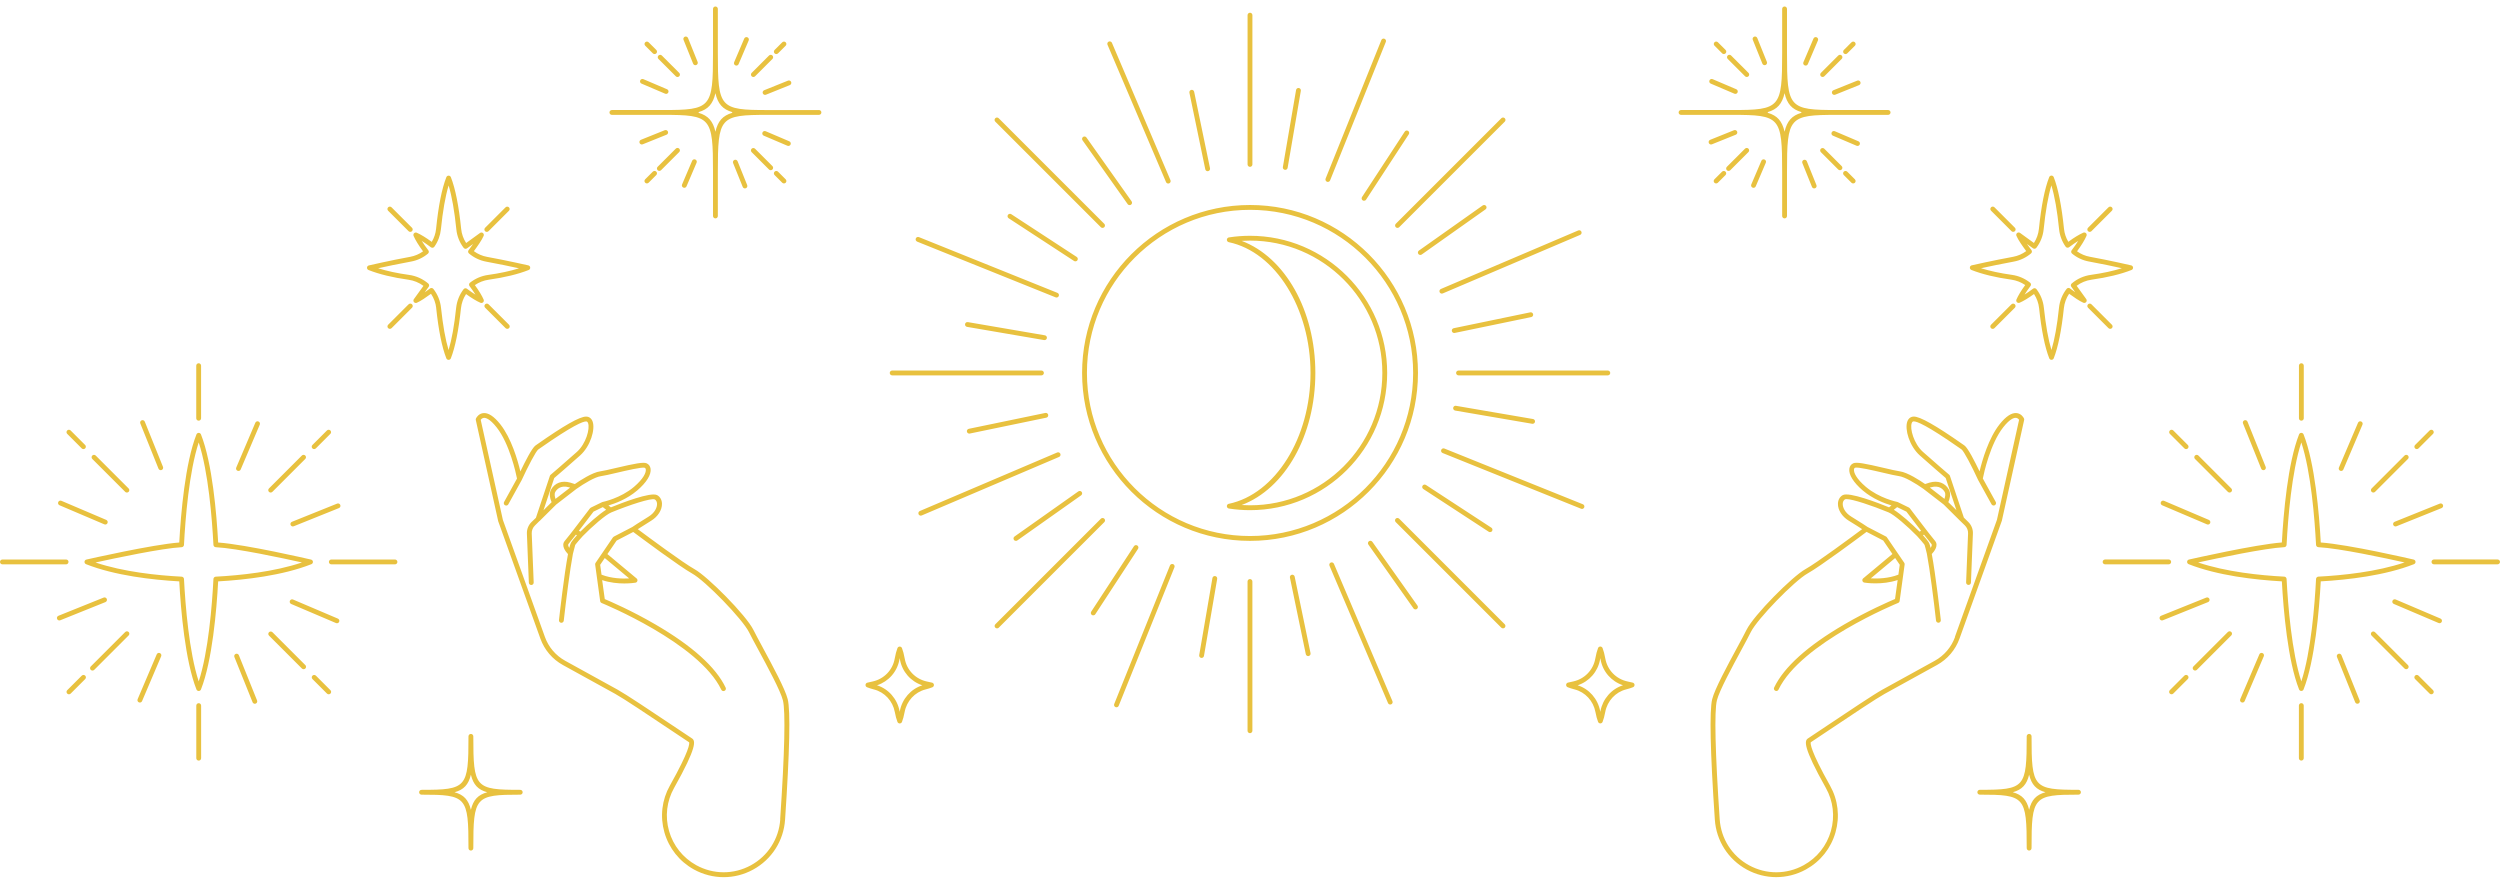 <svg width="348" height="123" viewBox="0 0 348 123" fill="none" xmlns="http://www.w3.org/2000/svg">
<g clip-path="url(#clip0_278_1258)">
<path d="M178.851 23.64C178.871 23.64 178.888 23.643 178.908 23.643C179.07 23.643 179.211 23.529 179.238 23.363L181.077 12.639C181.107 12.457 180.986 12.282 180.801 12.251C180.619 12.221 180.444 12.342 180.413 12.527L178.575 23.252C178.544 23.434 178.666 23.609 178.851 23.64ZM184.71 25.3C184.751 25.317 184.794 25.323 184.835 25.323C184.97 25.323 185.094 25.242 185.148 25.111L192.907 5.833C192.977 5.661 192.893 5.466 192.722 5.395C192.546 5.325 192.351 5.409 192.284 5.581L184.525 24.859C184.454 25.03 184.539 25.226 184.71 25.296V25.3ZM106.184 12.995C106.238 13.127 106.362 13.208 106.497 13.208C106.537 13.208 106.581 13.201 106.622 13.184L109.942 11.847C110.114 11.777 110.198 11.581 110.127 11.409C110.056 11.238 109.861 11.153 109.689 11.224L106.369 12.561C106.197 12.632 106.113 12.827 106.184 12.999V12.995ZM167.775 23.562C167.809 23.72 167.947 23.832 168.105 23.832C168.129 23.832 168.152 23.832 168.173 23.825C168.354 23.788 168.472 23.609 168.435 23.427L166.226 12.773C166.189 12.591 166.011 12.473 165.829 12.511C165.647 12.548 165.529 12.726 165.566 12.908L167.775 23.562ZM127.665 33.634L146.944 41.392C146.984 41.409 147.028 41.416 147.068 41.416C147.203 41.416 147.328 41.335 147.382 41.204C147.452 41.032 147.368 40.837 147.196 40.766L127.918 33.008C127.746 32.937 127.547 33.021 127.48 33.193C127.409 33.364 127.493 33.56 127.665 33.63V33.634ZM153.234 31.627C153.302 31.694 153.386 31.725 153.473 31.725C153.561 31.725 153.645 31.691 153.713 31.627C153.844 31.496 153.844 31.284 153.713 31.152L139.017 16.457C138.885 16.326 138.673 16.326 138.542 16.457C138.411 16.588 138.411 16.8 138.542 16.932L153.238 31.627H153.234ZM162.31 25.343C162.364 25.471 162.488 25.549 162.62 25.549C162.663 25.549 162.707 25.539 162.751 25.522C162.923 25.448 163 25.253 162.929 25.081L154.783 5.964C154.709 5.793 154.514 5.715 154.342 5.786C154.171 5.86 154.093 6.055 154.164 6.227L162.31 25.343ZM173.998 23.225C174.184 23.225 174.335 23.074 174.335 22.889V2.109C174.335 1.924 174.184 1.772 173.998 1.772C173.813 1.772 173.662 1.924 173.662 2.109V22.889C173.662 23.074 173.813 23.225 173.998 23.225ZM124.19 52.252H144.971C145.156 52.252 145.307 52.1 145.307 51.915C145.307 51.73 145.156 51.578 144.971 51.578H124.19C124.005 51.578 123.853 51.73 123.853 51.915C123.853 52.1 124.005 52.252 124.19 52.252ZM156.966 28.411C157.03 28.505 157.134 28.553 157.242 28.553C157.309 28.553 157.376 28.532 157.437 28.492C157.589 28.384 157.626 28.175 157.518 28.024L151.234 19.141C151.126 18.989 150.918 18.952 150.766 19.06C150.614 19.168 150.577 19.377 150.685 19.528L156.969 28.411H156.966ZM33.062 65.529C33.106 65.546 33.15 65.556 33.193 65.556C33.325 65.556 33.449 65.479 33.503 65.351L36.16 59.111C36.234 58.94 36.153 58.744 35.982 58.67C35.81 58.596 35.611 58.677 35.541 58.849L32.884 65.088C32.809 65.26 32.89 65.455 33.062 65.529ZM37.675 68.563C37.763 68.563 37.847 68.53 37.915 68.466L42.494 63.886C42.626 63.755 42.626 63.543 42.494 63.411C42.363 63.28 42.151 63.28 42.02 63.411L37.44 67.991C37.308 68.122 37.308 68.334 37.44 68.466C37.507 68.533 37.591 68.563 37.679 68.563H37.675ZM43.724 62.516C43.811 62.516 43.895 62.482 43.963 62.418L45.986 60.394C46.118 60.263 46.118 60.051 45.986 59.919C45.855 59.788 45.643 59.788 45.512 59.919L43.488 61.943C43.356 62.075 43.356 62.287 43.488 62.418C43.555 62.485 43.639 62.516 43.727 62.516H43.724ZM17.423 68.466C17.491 68.533 17.575 68.563 17.663 68.563C17.75 68.563 17.834 68.53 17.902 68.466C18.033 68.334 18.033 68.122 17.902 67.991L13.322 63.411C13.191 63.28 12.978 63.28 12.847 63.411C12.716 63.543 12.716 63.755 12.847 63.886L17.427 68.466H17.423ZM40.45 73.069C40.504 73.2 40.629 73.281 40.764 73.281C40.804 73.281 40.848 73.274 40.888 73.257L47.182 70.725C47.354 70.654 47.438 70.459 47.367 70.287C47.296 70.116 47.101 70.031 46.929 70.102L40.636 72.635C40.464 72.705 40.38 72.9 40.45 73.072V73.069ZM27.654 58.559C27.839 58.559 27.991 58.407 27.991 58.222V50.902C27.991 50.716 27.839 50.565 27.654 50.565C27.469 50.565 27.317 50.716 27.317 50.902V58.222C27.317 58.407 27.469 58.559 27.654 58.559ZM22.064 65.236C22.118 65.368 22.242 65.448 22.377 65.448C22.417 65.448 22.461 65.442 22.502 65.425C22.673 65.354 22.758 65.159 22.687 64.987L20.154 58.694C20.084 58.522 19.888 58.438 19.717 58.508C19.545 58.579 19.461 58.775 19.532 58.946L22.064 65.24V65.236ZM102.372 9.103C102.416 9.12 102.459 9.13 102.503 9.13C102.634 9.13 102.759 9.052 102.813 8.924L104.217 5.631C104.291 5.459 104.21 5.264 104.039 5.19C103.867 5.116 103.668 5.197 103.598 5.368L102.193 8.662C102.119 8.833 102.2 9.029 102.372 9.103ZM108.059 7.527C108.147 7.527 108.231 7.493 108.299 7.429L109.366 6.362C109.497 6.23 109.497 6.018 109.366 5.887C109.235 5.756 109.023 5.756 108.891 5.887L107.824 6.954C107.692 7.086 107.692 7.298 107.824 7.429C107.891 7.497 107.975 7.527 108.063 7.527H108.059ZM96.485 8.864C96.539 8.995 96.664 9.076 96.799 9.076C96.839 9.076 96.883 9.069 96.923 9.052C97.095 8.982 97.179 8.786 97.108 8.615L95.772 5.294C95.701 5.123 95.505 5.038 95.334 5.109C95.162 5.18 95.078 5.375 95.148 5.547L96.485 8.867V8.864ZM104.867 10.719C104.955 10.719 105.039 10.685 105.106 10.621L107.524 8.204C107.655 8.072 107.655 7.86 107.524 7.729C107.393 7.598 107.181 7.598 107.049 7.729L104.631 10.147C104.5 10.278 104.5 10.49 104.631 10.621C104.699 10.689 104.783 10.719 104.87 10.719H104.867ZM56.87 32.179C56.938 32.246 57.022 32.277 57.109 32.277C57.197 32.277 57.281 32.243 57.348 32.179C57.48 32.048 57.48 31.836 57.348 31.704L54.503 28.859C54.371 28.728 54.159 28.728 54.028 28.859C53.897 28.99 53.897 29.203 54.028 29.334L56.874 32.179H56.87ZM89.296 11.638L92.589 13.043C92.633 13.059 92.677 13.069 92.721 13.069C92.852 13.069 92.977 12.992 93.03 12.864C93.104 12.692 93.024 12.497 92.852 12.423L89.558 11.019C89.387 10.945 89.188 11.026 89.117 11.197C89.043 11.369 89.124 11.564 89.296 11.638ZM90.879 7.429C90.946 7.497 91.03 7.527 91.118 7.527C91.205 7.527 91.289 7.493 91.357 7.429C91.488 7.298 91.488 7.086 91.357 6.954L90.289 5.887C90.158 5.756 89.946 5.756 89.814 5.887C89.683 6.018 89.683 6.23 89.814 6.362L90.882 7.429H90.879ZM94.071 10.621C94.138 10.689 94.222 10.719 94.31 10.719C94.397 10.719 94.482 10.685 94.549 10.621C94.68 10.49 94.68 10.278 94.549 10.147L92.131 7.729C92 7.598 91.788 7.598 91.656 7.729C91.525 7.86 91.525 8.072 91.656 8.204L94.074 10.621H94.071ZM198.12 68.068L207.229 74.018C207.286 74.055 207.35 74.072 207.414 74.072C207.525 74.072 207.633 74.018 207.697 73.921C207.798 73.766 207.754 73.557 207.599 73.456L198.49 67.506C198.335 67.405 198.126 67.449 198.025 67.604C197.924 67.758 197.968 67.967 198.123 68.068H198.12ZM256.899 7.527C256.987 7.527 257.071 7.493 257.138 7.429L258.206 6.362C258.337 6.23 258.337 6.018 258.206 5.887C258.074 5.756 257.862 5.756 257.731 5.887L256.664 6.954C256.532 7.086 256.532 7.298 256.664 7.429C256.731 7.497 256.815 7.527 256.903 7.527H256.899ZM300.973 70.335L307.213 72.991C307.257 73.008 307.3 73.018 307.344 73.018C307.476 73.018 307.6 72.941 307.654 72.813C307.728 72.641 307.647 72.446 307.476 72.372L301.236 69.715C301.064 69.641 300.865 69.722 300.794 69.893C300.72 70.065 300.801 70.26 300.973 70.335ZM255.024 12.995C255.077 13.127 255.202 13.208 255.337 13.208C255.377 13.208 255.421 13.201 255.461 13.184L258.782 11.847C258.953 11.777 259.038 11.581 258.967 11.409C258.896 11.238 258.701 11.153 258.529 11.224L255.209 12.561C255.037 12.632 254.953 12.827 255.024 12.999V12.995ZM290.891 32.277C290.978 32.277 291.062 32.243 291.13 32.179L293.975 29.334C294.107 29.203 294.107 28.99 293.975 28.859C293.844 28.728 293.632 28.728 293.501 28.859L290.655 31.704C290.524 31.836 290.524 32.048 290.655 32.179C290.722 32.246 290.807 32.277 290.894 32.277H290.891ZM279.997 32.176C280.064 32.243 280.148 32.273 280.236 32.273C280.324 32.273 280.408 32.24 280.475 32.176C280.606 32.044 280.606 31.832 280.475 31.701L277.63 28.856C277.498 28.724 277.286 28.724 277.155 28.856C277.023 28.987 277.023 29.199 277.155 29.33L280 32.176H279.997ZM245.325 8.86C245.379 8.992 245.504 9.072 245.638 9.072C245.679 9.072 245.723 9.066 245.763 9.049C245.935 8.978 246.019 8.783 245.948 8.611L244.611 5.291C244.541 5.119 244.345 5.035 244.173 5.106C244.002 5.176 243.918 5.372 243.988 5.544L245.325 8.864V8.86ZM253.707 10.716C253.794 10.716 253.879 10.682 253.946 10.618L256.364 8.2C256.495 8.069 256.495 7.857 256.364 7.726C256.232 7.594 256.02 7.594 255.889 7.726L253.471 10.143C253.34 10.275 253.34 10.487 253.471 10.618C253.538 10.685 253.623 10.716 253.71 10.716H253.707ZM251.212 9.103C251.255 9.12 251.299 9.13 251.343 9.13C251.474 9.13 251.599 9.052 251.653 8.924L253.057 5.631C253.131 5.459 253.05 5.264 252.878 5.19C252.707 5.116 252.508 5.197 252.437 5.368L251.033 8.662C250.959 8.833 251.04 9.029 251.212 9.103ZM336.416 62.516C336.503 62.516 336.588 62.482 336.655 62.418L338.679 60.394C338.81 60.263 338.81 60.051 338.679 59.919C338.547 59.788 338.335 59.788 338.204 59.919L336.18 61.943C336.049 62.075 336.049 62.287 336.18 62.418C336.247 62.485 336.332 62.516 336.419 62.516H336.416ZM189.687 27.893C189.745 27.93 189.809 27.946 189.873 27.946C189.984 27.946 190.092 27.893 190.156 27.795L196.106 18.686C196.207 18.531 196.163 18.323 196.008 18.222C195.853 18.12 195.645 18.164 195.544 18.319L189.593 27.428C189.492 27.583 189.536 27.792 189.691 27.893H189.687ZM242.911 10.618C242.978 10.685 243.062 10.716 243.15 10.716C243.237 10.716 243.322 10.682 243.389 10.618C243.52 10.487 243.52 10.275 243.389 10.143L240.971 7.726C240.84 7.594 240.628 7.594 240.496 7.726C240.365 7.857 240.365 8.069 240.496 8.2L242.914 10.618H242.911ZM333.143 73.069C333.197 73.2 333.321 73.281 333.456 73.281C333.496 73.281 333.54 73.274 333.58 73.257L339.874 70.725C340.046 70.654 340.13 70.459 340.059 70.287C339.989 70.116 339.793 70.031 339.622 70.102L333.328 72.635C333.156 72.705 333.072 72.9 333.143 73.072V73.069ZM304.068 62.418C304.135 62.485 304.219 62.516 304.307 62.516C304.394 62.516 304.479 62.482 304.546 62.418C304.677 62.287 304.677 62.075 304.546 61.943L302.522 59.919C302.391 59.788 302.179 59.788 302.047 59.919C301.916 60.051 301.916 60.263 302.047 60.394L304.071 62.418H304.068ZM325.754 65.529C325.798 65.546 325.842 65.556 325.886 65.556C326.017 65.556 326.142 65.479 326.195 65.351L328.856 59.111C328.93 58.94 328.849 58.744 328.677 58.67C328.506 58.596 328.307 58.677 328.236 58.849L325.576 65.088C325.502 65.26 325.583 65.455 325.754 65.529ZM310.119 68.466C310.186 68.533 310.271 68.563 310.358 68.563C310.446 68.563 310.53 68.53 310.597 68.466C310.729 68.334 310.729 68.122 310.597 67.991L306.017 63.411C305.886 63.28 305.674 63.28 305.543 63.411C305.411 63.543 305.411 63.755 305.543 63.886L310.122 68.466H310.119ZM320.35 58.559C320.535 58.559 320.686 58.407 320.686 58.222V50.902C320.686 50.716 320.535 50.565 320.35 50.565C320.164 50.565 320.013 50.716 320.013 50.902V58.222C320.013 58.407 320.164 58.559 320.35 58.559ZM314.759 65.236C314.813 65.368 314.938 65.448 315.073 65.448C315.113 65.448 315.157 65.442 315.197 65.425C315.369 65.354 315.453 65.159 315.382 64.987L312.85 58.694C312.779 58.522 312.584 58.438 312.412 58.508C312.241 58.579 312.156 58.775 312.227 58.946L314.759 65.24V65.236ZM330.368 68.563C330.455 68.563 330.54 68.53 330.607 68.466L335.187 63.886C335.318 63.755 335.318 63.543 335.187 63.411C335.055 63.28 334.843 63.28 334.712 63.411L330.132 67.991C330.001 68.122 330.001 68.334 330.132 68.466C330.199 68.533 330.284 68.563 330.371 68.563H330.368ZM220.21 70.843C220.345 70.843 220.47 70.762 220.524 70.631C220.594 70.459 220.51 70.264 220.338 70.193L201.059 62.435C200.884 62.364 200.689 62.448 200.622 62.62C200.551 62.792 200.635 62.987 200.807 63.058L220.086 70.816C220.126 70.833 220.17 70.84 220.21 70.84V70.843ZM239.722 7.426C239.789 7.493 239.873 7.524 239.961 7.524C240.048 7.524 240.132 7.49 240.2 7.426C240.331 7.295 240.331 7.082 240.2 6.951L239.132 5.884C239.001 5.752 238.789 5.752 238.658 5.884C238.526 6.015 238.526 6.227 238.658 6.358L239.725 7.426H239.722ZM197.705 35.489C197.773 35.489 197.84 35.469 197.901 35.429L206.784 29.145C206.936 29.038 206.973 28.829 206.865 28.677C206.757 28.526 206.548 28.489 206.397 28.596L197.514 34.88C197.362 34.988 197.325 35.196 197.433 35.348C197.497 35.442 197.601 35.489 197.709 35.489H197.705ZM174.005 75.288C186.896 75.288 197.382 64.802 197.382 51.912C197.382 39.022 186.896 28.536 174.005 28.536C161.114 28.536 150.628 39.022 150.628 51.912C150.628 64.802 161.114 75.288 174.005 75.288ZM174.005 29.209C186.525 29.209 196.709 39.395 196.709 51.912C196.709 64.428 186.525 74.615 174.005 74.615C161.485 74.615 151.301 64.432 151.301 51.912C151.301 39.392 161.488 29.209 174.005 29.209ZM213.411 43.739C213.374 43.557 213.196 43.443 213.014 43.477L202.359 45.686C202.177 45.723 202.06 45.901 202.097 46.083C202.13 46.241 202.268 46.352 202.427 46.352C202.45 46.352 202.474 46.352 202.494 46.346L213.149 44.137C213.331 44.1 213.448 43.921 213.411 43.739ZM202.282 56.764C202.252 56.946 202.373 57.121 202.558 57.151L213.283 58.99C213.304 58.99 213.321 58.993 213.341 58.993C213.502 58.993 213.644 58.879 213.671 58.714C213.701 58.532 213.58 58.357 213.395 58.327L202.669 56.488C202.487 56.458 202.312 56.579 202.282 56.764ZM194.291 31.627C194.358 31.694 194.442 31.725 194.53 31.725C194.617 31.725 194.702 31.691 194.769 31.627L209.465 16.932C209.596 16.8 209.596 16.588 209.465 16.457C209.333 16.326 209.121 16.326 208.99 16.457L194.294 31.152C194.163 31.284 194.163 31.496 194.294 31.627H194.291ZM200.396 40.665C200.45 40.793 200.575 40.87 200.706 40.87C200.75 40.87 200.793 40.86 200.837 40.843L219.954 32.698C220.126 32.624 220.204 32.428 220.133 32.257C220.059 32.085 219.864 32.004 219.692 32.078L200.575 40.224C200.403 40.298 200.325 40.493 200.396 40.665ZM11.375 62.418C11.443 62.485 11.527 62.516 11.614 62.516C11.702 62.516 11.786 62.482 11.854 62.418C11.985 62.287 11.985 62.075 11.854 61.943L9.83 59.919C9.698 59.788 9.486 59.788 9.355 59.919C9.224 60.051 9.224 60.263 9.355 60.394L11.379 62.418H11.375ZM202.689 51.915C202.689 52.1 202.841 52.252 203.026 52.252H223.807C223.992 52.252 224.144 52.1 224.144 51.915C224.144 51.73 223.992 51.578 223.807 51.578H203.026C202.841 51.578 202.689 51.73 202.689 51.915ZM134.595 60.088C134.629 60.246 134.767 60.357 134.925 60.357C134.949 60.357 134.972 60.357 134.993 60.35L145.647 58.141C145.829 58.104 145.947 57.926 145.91 57.744C145.873 57.562 145.695 57.444 145.513 57.481L134.858 59.69C134.676 59.727 134.558 59.906 134.595 60.088ZM145.725 47.063C145.755 46.881 145.634 46.706 145.449 46.676L134.723 44.837C134.541 44.803 134.366 44.928 134.336 45.113C134.306 45.295 134.427 45.47 134.612 45.5L145.338 47.339C145.358 47.339 145.375 47.342 145.395 47.342C145.556 47.342 145.698 47.228 145.725 47.063ZM238.136 11.638L241.429 13.043C241.473 13.059 241.517 13.069 241.56 13.069C241.692 13.069 241.816 12.992 241.87 12.864C241.944 12.692 241.863 12.497 241.692 12.423L238.398 11.019C238.226 10.945 238.028 11.026 237.957 11.197C237.883 11.369 237.964 11.564 238.136 11.638ZM141.414 75.291C141.482 75.291 141.549 75.271 141.61 75.231L150.493 68.951C150.645 68.843 150.682 68.634 150.574 68.483C150.466 68.331 150.258 68.294 150.106 68.402L141.223 74.682C141.071 74.79 141.034 74.998 141.142 75.15C141.206 75.244 141.31 75.291 141.418 75.291H141.414ZM171.045 70.126C170.887 70.159 170.772 70.301 170.779 70.466C170.782 70.627 170.904 70.766 171.065 70.789C172.032 70.937 173.018 71.015 173.998 71.015C184.528 71.015 193.095 62.448 193.095 51.919C193.095 41.389 184.528 32.822 173.998 32.822C173.018 32.822 172.032 32.896 171.065 33.048C170.904 33.072 170.786 33.21 170.779 33.371C170.776 33.533 170.887 33.678 171.045 33.711C177.534 35.075 182.424 42.904 182.424 51.922C182.424 60.94 177.531 68.769 171.045 70.132V70.126ZM183.097 51.915C183.097 43.207 178.871 35.803 172.833 33.529C173.22 33.506 173.611 33.492 173.998 33.492C184.158 33.492 192.422 41.756 192.422 51.915C192.422 62.075 184.158 70.338 173.998 70.338C173.611 70.338 173.224 70.325 172.833 70.301C178.871 68.028 183.097 60.623 183.097 51.915ZM127.864 71.574C127.918 71.702 128.042 71.779 128.173 71.779C128.217 71.779 128.261 71.769 128.305 71.752L147.422 63.607C147.594 63.532 147.671 63.337 147.601 63.166C147.526 62.994 147.331 62.913 147.159 62.987L128.042 71.133C127.87 71.207 127.793 71.402 127.864 71.574ZM149.692 36.382C149.803 36.382 149.911 36.328 149.975 36.23C150.076 36.075 150.032 35.866 149.877 35.765L140.768 29.815C140.613 29.714 140.404 29.758 140.303 29.913C140.202 30.068 140.246 30.277 140.401 30.378L149.51 36.328C149.567 36.365 149.631 36.382 149.695 36.382H149.692ZM67.761 32.28C67.848 32.28 67.932 32.246 68 32.183L70.845 29.337C70.977 29.206 70.977 28.994 70.845 28.862C70.714 28.731 70.502 28.731 70.371 28.862L67.525 31.708C67.394 31.839 67.394 32.051 67.525 32.183C67.592 32.25 67.677 32.28 67.764 32.28H67.761ZM245.184 22.384L243.779 25.677C243.705 25.849 243.786 26.044 243.958 26.118C244.002 26.135 244.046 26.145 244.089 26.145C244.221 26.145 244.345 26.067 244.399 25.939L245.803 22.646C245.877 22.474 245.797 22.279 245.625 22.205C245.453 22.131 245.254 22.212 245.184 22.384ZM251.073 22.259C250.902 22.33 250.818 22.525 250.888 22.697L252.225 26.017C252.279 26.148 252.404 26.229 252.538 26.229C252.579 26.229 252.623 26.222 252.663 26.206C252.835 26.135 252.919 25.939 252.848 25.768L251.511 22.448C251.441 22.276 251.245 22.192 251.073 22.262V22.259ZM240.614 23.794C240.702 23.794 240.786 23.761 240.853 23.697L243.382 21.168C243.513 21.037 243.513 20.825 243.382 20.693C243.251 20.562 243.039 20.562 242.907 20.693L240.378 23.222C240.247 23.353 240.247 23.566 240.378 23.697C240.446 23.764 240.53 23.794 240.617 23.794H240.614ZM256.657 23.895C256.525 24.027 256.525 24.239 256.657 24.37L257.724 25.438C257.792 25.505 257.876 25.535 257.963 25.535C258.051 25.535 258.135 25.502 258.202 25.438C258.334 25.306 258.334 25.094 258.202 24.963L257.135 23.895C257.004 23.764 256.791 23.764 256.66 23.895H256.657ZM253.464 20.703C253.333 20.835 253.333 21.047 253.464 21.178L255.882 23.596C255.95 23.663 256.034 23.694 256.121 23.694C256.209 23.694 256.293 23.66 256.36 23.596C256.492 23.465 256.492 23.252 256.36 23.121L253.943 20.703C253.811 20.572 253.599 20.572 253.468 20.703H253.464ZM173.995 80.605C173.81 80.605 173.658 80.757 173.658 80.942V101.722C173.658 101.907 173.81 102.058 173.995 102.058C174.18 102.058 174.332 101.907 174.332 101.722V80.942C174.332 80.757 174.18 80.605 173.995 80.605ZM238.304 20.087L241.624 18.75C241.796 18.68 241.88 18.484 241.809 18.312C241.739 18.141 241.543 18.057 241.372 18.127L238.051 19.464C237.88 19.535 237.795 19.73 237.866 19.902C237.92 20.033 238.045 20.114 238.179 20.114C238.22 20.114 238.264 20.107 238.304 20.09V20.087ZM239.712 23.895L238.644 24.963C238.513 25.094 238.513 25.306 238.644 25.438C238.711 25.505 238.796 25.535 238.883 25.535C238.971 25.535 239.055 25.502 239.122 25.438L240.19 24.37C240.321 24.239 240.321 24.027 240.19 23.895C240.058 23.764 239.846 23.764 239.715 23.895H239.712ZM180.218 80.268C180.181 80.086 180.003 79.972 179.821 80.006C179.639 80.043 179.521 80.221 179.558 80.403L181.767 91.057C181.801 91.216 181.939 91.327 182.097 91.327C182.121 91.327 182.144 91.327 182.164 91.32C182.346 91.283 182.464 91.104 182.427 90.922L180.218 80.268ZM258.566 20.316C258.697 20.316 258.822 20.239 258.876 20.111C258.95 19.939 258.869 19.744 258.697 19.669L255.404 18.265C255.232 18.191 255.034 18.272 254.963 18.444C254.889 18.616 254.97 18.811 255.141 18.885L258.435 20.289C258.479 20.306 258.522 20.316 258.566 20.316ZM185.684 78.487C185.609 78.315 185.414 78.234 185.242 78.308C185.071 78.382 184.993 78.578 185.064 78.749L193.21 97.866C193.264 97.994 193.388 98.071 193.52 98.071C193.563 98.071 193.607 98.061 193.651 98.044C193.823 97.97 193.9 97.775 193.829 97.603L185.684 78.487ZM277.623 45.682L280.468 42.837C280.6 42.706 280.6 42.493 280.468 42.362C280.337 42.231 280.125 42.231 279.993 42.362L277.148 45.208C277.017 45.339 277.017 45.551 277.148 45.682C277.215 45.75 277.299 45.78 277.387 45.78C277.475 45.78 277.559 45.746 277.626 45.682H277.623ZM191.028 75.419C190.92 75.268 190.711 75.231 190.56 75.338C190.408 75.446 190.371 75.655 190.479 75.806L196.759 84.69C196.823 84.784 196.928 84.831 197.035 84.831C197.103 84.831 197.17 84.811 197.231 84.77C197.382 84.663 197.419 84.454 197.311 84.302L191.031 75.419H191.028ZM248.076 23.902V30.064C248.076 30.25 248.228 30.401 248.413 30.401C248.598 30.401 248.75 30.25 248.75 30.064V23.902C248.75 16.285 249.009 15.989 255.694 15.989H262.826C263.011 15.989 263.163 15.838 263.163 15.652C263.163 15.467 263.011 15.316 262.826 15.316H255.694C249.009 15.316 248.75 15.019 248.75 7.402V1.24C248.75 1.055 248.598 0.903 248.413 0.903C248.228 0.903 248.076 1.055 248.076 1.24V7.402C248.076 15.019 247.817 15.316 241.133 15.316H234C233.815 15.316 233.664 15.467 233.664 15.652C233.664 15.838 233.815 15.989 234 15.989H241.133C247.817 15.989 248.076 16.285 248.076 23.902ZM246.073 15.602C247.393 15.218 248.073 14.46 248.413 12.969C248.753 14.46 249.434 15.218 250.754 15.602C250.754 15.619 250.743 15.635 250.743 15.652C250.743 15.669 250.75 15.686 250.754 15.703C249.434 16.087 248.753 16.848 248.413 18.336C248.073 16.844 247.393 16.087 246.073 15.703C246.073 15.686 246.083 15.669 246.083 15.652C246.083 15.635 246.076 15.619 246.073 15.602ZM227.265 95.021C227.265 95.021 226.969 94.95 226.535 94.856C224.952 94.512 223.75 93.269 223.463 91.687C223.356 91.084 223.224 90.589 223.076 90.209C223.026 90.081 222.901 89.996 222.763 89.996C222.625 89.996 222.5 90.081 222.45 90.209C222.302 90.586 222.17 91.084 222.063 91.687C221.776 93.273 220.567 94.519 218.981 94.859C218.554 94.95 218.264 95.017 218.264 95.017C218.119 95.051 218.015 95.172 218.005 95.32C217.995 95.468 218.079 95.603 218.217 95.66C218.506 95.775 218.83 95.876 219.183 95.967C220.658 96.337 221.796 97.57 222.083 99.109C222.187 99.668 222.312 100.129 222.453 100.486C222.504 100.614 222.628 100.698 222.766 100.698C222.904 100.698 223.029 100.614 223.08 100.486C223.221 100.129 223.346 99.664 223.45 99.109C223.736 97.57 224.878 96.337 226.349 95.967C226.7 95.879 227.026 95.775 227.316 95.66C227.454 95.606 227.538 95.468 227.528 95.324C227.518 95.175 227.413 95.054 227.269 95.021H227.265ZM222.783 98.984C222.776 99.021 222.77 99.058 222.763 99.092C222.756 99.055 222.75 99.021 222.743 98.984C222.423 97.28 221.207 95.896 219.611 95.391C221.224 94.862 222.423 93.502 222.726 91.811C222.739 91.741 222.753 91.673 222.763 91.606C222.776 91.673 222.79 91.741 222.8 91.808C223.103 93.499 224.305 94.859 225.922 95.388C224.322 95.896 223.103 97.28 222.783 98.984ZM194.759 72.2C194.628 72.069 194.415 72.069 194.284 72.2C194.153 72.331 194.153 72.543 194.284 72.675L208.98 87.37C209.047 87.437 209.131 87.468 209.219 87.468C209.306 87.468 209.391 87.434 209.458 87.37C209.589 87.239 209.589 87.026 209.458 86.895L194.762 72.2H194.759ZM278.647 72.537L281.761 58.465C281.778 58.394 281.768 58.32 281.741 58.256C281.633 58.01 281.3 57.576 280.744 57.505C280.037 57.414 279.229 57.943 278.34 59.067C276.804 61.01 275.929 64.061 275.555 65.62C274.929 64.314 273.932 62.34 273.447 62.007L273.215 61.846C269.433 59.195 267.258 57.976 266.392 57.986C265.978 57.997 265.661 58.236 265.503 58.66C265.102 59.744 265.786 62.098 267.237 63.395C268.739 64.738 270.474 66.223 270.841 66.54L272.332 71.011L271.204 69.9C271.373 69.52 271.622 68.769 271.289 68.159C270.767 67.21 269.76 66.843 268.605 67.176C268.295 67.263 268.103 67.328 267.975 67.378C267.261 66.883 265.523 65.748 264.439 65.607C264.015 65.55 263.173 65.354 262.284 65.145C259.607 64.516 258.418 64.287 257.97 64.492C257.67 64.63 257.475 64.896 257.428 65.246C257.313 66.061 257.997 67.162 259.297 68.274C260.704 69.472 262.378 70.085 263.291 70.355L262.954 70.621C261.452 70.008 257.391 68.435 256.512 68.92C256.098 69.149 255.852 69.587 255.842 70.119C255.822 70.984 256.411 71.91 257.344 72.48C258.206 73.005 258.839 73.412 259.209 73.658C257.795 74.712 252.858 78.372 251.316 79.224C249.504 80.224 244.126 85.622 243.106 87.693C242.833 88.249 242.362 89.118 241.82 90.121C240.425 92.701 238.691 95.906 238.338 97.32C237.937 98.923 238.061 104.567 238.705 114.097C238.903 117.036 240.564 119.632 243.15 121.043C244.436 121.744 245.847 122.097 247.255 122.097C248.662 122.097 250.1 121.74 251.393 121.027C253.411 119.912 254.872 118.08 255.502 115.861C256.131 113.655 255.859 111.342 254.737 109.349C251.983 104.449 252.003 103.496 252.057 103.328C252.845 102.802 253.761 102.193 254.717 101.553C257.751 99.523 261.189 97.223 262.344 96.586L269.635 92.566C271.09 91.764 272.201 90.458 272.763 88.895L278.626 72.577C278.626 72.577 278.636 72.55 278.64 72.537H278.647ZM268.793 67.829C269.995 67.482 270.527 68.176 270.703 68.489C270.851 68.755 270.773 69.142 270.666 69.442L268.635 67.873C268.685 67.86 268.736 67.843 268.793 67.826V67.829ZM272.141 88.666C271.635 90.077 270.632 91.252 269.322 91.977L262.031 95.997C260.849 96.647 257.401 98.957 254.353 100.994C253.387 101.641 252.464 102.257 251.67 102.786C251.181 103.109 250.932 103.937 254.158 109.679C255.189 111.514 255.438 113.645 254.862 115.676C254.279 117.72 252.936 119.41 251.073 120.434C248.696 121.744 245.857 121.751 243.476 120.451C241.096 119.151 239.563 116.757 239.382 114.049C238.752 104.725 238.617 98.997 238.994 97.482C239.328 96.149 241.112 92.849 242.416 90.438C242.961 89.427 243.433 88.555 243.712 87.986C244.601 86.181 249.79 80.831 251.643 79.81C253.336 78.874 258.782 74.82 259.826 74.035L262.146 75.241L263.422 77.116L259.358 80.507C259.256 80.591 259.213 80.726 259.25 80.854C259.283 80.982 259.391 81.076 259.519 81.097C259.573 81.107 260.189 81.204 261.072 81.204C261.954 81.204 263.058 81.107 264.153 80.74L263.789 83.38C263.031 83.7 260.001 85.009 256.711 86.925C251.599 89.906 248.319 92.859 246.962 95.704C246.881 95.873 246.952 96.075 247.12 96.152C247.167 96.175 247.218 96.186 247.265 96.186C247.389 96.186 247.511 96.115 247.568 95.994C250.673 89.481 264.085 83.982 264.22 83.928C264.331 83.885 264.412 83.78 264.429 83.662L265.126 78.578C265.136 78.494 265.119 78.413 265.072 78.342L262.651 74.79C262.621 74.742 262.577 74.705 262.526 74.682L259.96 73.352C259.866 73.288 259.078 72.752 257.687 71.904C256.802 71.362 256.498 70.614 256.509 70.132C256.512 69.964 256.559 69.658 256.832 69.51C256.879 69.486 256.95 69.476 257.041 69.476C257.889 69.476 260.583 70.372 262.877 71.318C263.644 71.621 265.614 73.335 266.87 74.635C266.87 74.635 266.87 74.641 266.874 74.641C267.244 75.049 267.665 75.534 267.83 75.749C267.857 75.79 267.884 75.83 267.904 75.864C267.955 76.005 268.103 76.578 268.221 77.083C268.221 77.083 268.221 77.083 268.221 77.086C268.625 79.204 269.174 83.518 269.494 86.383C269.514 86.555 269.659 86.683 269.827 86.683C269.841 86.683 269.851 86.683 269.864 86.683C270.049 86.663 270.181 86.494 270.16 86.309C270.073 85.528 269.443 79.962 268.904 77.12C269.221 76.786 269.908 75.938 269.356 75.285C268.894 74.739 268.17 73.79 268.164 73.783L265.84 70.745C265.81 70.705 265.766 70.671 265.719 70.648L264.166 69.89C264.166 69.89 264.156 69.89 264.149 69.887C264.129 69.877 264.106 69.867 264.082 69.863C264.059 69.86 261.597 69.361 259.714 67.758C258.411 66.647 258.014 65.778 258.074 65.337C258.098 65.162 258.196 65.115 258.226 65.105C258.596 64.977 260.795 65.492 262.112 65.799C263.058 66.021 263.873 66.213 264.331 66.274C265.146 66.381 266.668 67.29 267.726 68.041C267.739 68.052 267.753 68.055 267.766 68.062C267.773 68.068 267.78 68.078 267.786 68.085L270.554 70.223L272.848 72.5H272.851L273.504 73.133C273.807 73.422 273.972 73.83 273.956 74.247L273.683 81.073C273.676 81.258 273.821 81.416 274.006 81.423C274.009 81.423 274.016 81.423 274.02 81.423C274.198 81.423 274.35 81.282 274.356 81.1L274.629 74.274C274.653 73.662 274.414 73.069 273.972 72.645L273.37 72.052L271.43 66.237C271.41 66.179 271.376 66.125 271.329 66.085C271.309 66.068 269.342 64.391 267.665 62.893C266.409 61.768 265.826 59.667 266.113 58.892C266.187 58.69 266.288 58.66 266.385 58.657C266.793 58.643 268.143 59.125 272.807 62.394L273.046 62.559C273.366 62.782 274.491 64.933 275.35 66.806C275.35 66.809 275.356 66.812 275.356 66.816C275.356 66.819 275.356 66.822 275.36 66.826L277.219 70.193C277.279 70.304 277.394 70.368 277.515 70.368C277.569 70.368 277.626 70.355 277.677 70.328C277.838 70.237 277.899 70.031 277.808 69.87L276.01 66.607C276.158 65.873 277.037 61.775 278.849 59.478C279.805 58.266 280.377 58.135 280.637 58.165C280.852 58.189 280.99 58.34 281.058 58.438L277.973 72.362L272.12 88.66L272.141 88.666ZM263.806 77.679L264.446 78.618L264.257 79.992C262.86 80.541 261.314 80.561 260.412 80.511L263.806 77.675V77.679ZM263.621 70.957L264.082 70.594L265.375 71.224L267.413 73.887L267.2 74.005C266.089 72.877 264.574 71.553 263.624 70.961L263.621 70.957ZM267.679 74.507L267.823 74.426C268.073 74.746 268.527 75.328 268.861 75.726C268.958 75.84 268.877 76.056 268.743 76.268C268.669 75.965 268.601 75.739 268.537 75.605V75.598C268.537 75.598 268.534 75.591 268.531 75.588C268.527 75.581 268.524 75.571 268.52 75.564C268.52 75.561 268.514 75.554 268.51 75.551C268.49 75.513 268.463 75.47 268.426 75.419C268.268 75.18 268.009 74.867 267.679 74.51V74.507ZM325.929 91.202C325.859 91.03 325.663 90.946 325.492 91.017C325.32 91.088 325.236 91.283 325.306 91.454L327.839 97.748C327.893 97.879 328.017 97.96 328.152 97.96C328.192 97.96 328.236 97.954 328.277 97.937C328.448 97.866 328.533 97.671 328.462 97.499L325.929 91.205V91.202ZM330.6 88C330.469 87.868 330.257 87.868 330.125 88C329.994 88.131 329.994 88.343 330.125 88.474L334.705 93.054C334.772 93.121 334.857 93.152 334.944 93.152C335.032 93.152 335.116 93.118 335.183 93.054C335.315 92.923 335.315 92.711 335.183 92.579L330.604 88H330.6ZM336.241 78.194C336.231 78.046 336.126 77.925 335.981 77.891C335.608 77.803 326.983 75.8 323.05 75.513C322.831 71.483 322.232 64.459 320.656 60.465C320.605 60.337 320.481 60.253 320.343 60.253C320.205 60.253 320.08 60.337 320.03 60.465C318.454 64.462 317.858 71.483 317.635 75.513C313.945 75.79 305.091 77.8 304.704 77.888C304.559 77.921 304.455 78.042 304.445 78.191C304.435 78.339 304.519 78.473 304.657 78.531C308.698 80.123 313.887 80.713 317.635 80.925C317.854 84.956 318.454 91.977 320.03 95.97C320.08 96.098 320.205 96.182 320.343 96.182C320.481 96.182 320.605 96.098 320.656 95.97C322.232 91.977 322.828 84.956 323.05 80.925C326.798 80.713 331.988 80.123 336.029 78.531C336.167 78.477 336.251 78.339 336.241 78.194ZM322.714 80.268C322.542 80.278 322.404 80.416 322.394 80.588C322.205 84.248 321.69 90.741 320.343 94.852C318.999 90.741 318.484 84.252 318.292 80.588C318.282 80.416 318.144 80.278 317.972 80.268C314.574 80.093 309.867 79.605 305.977 78.295C308.627 77.712 315.251 76.305 317.972 76.167C318.144 76.157 318.282 76.019 318.292 75.847C318.481 72.187 318.996 65.694 320.343 61.583C321.69 65.694 322.202 72.183 322.394 75.847C322.404 76.019 322.542 76.157 322.714 76.167C325.657 76.318 332.119 77.712 334.715 78.292C330.826 79.602 326.111 80.09 322.714 80.268ZM336.652 94.047C336.52 93.916 336.308 93.916 336.177 94.047C336.045 94.179 336.045 94.391 336.177 94.522L338.201 96.546C338.268 96.613 338.352 96.644 338.44 96.644C338.527 96.644 338.611 96.61 338.679 96.546C338.81 96.415 338.81 96.203 338.679 96.071L336.655 94.047H336.652ZM347.663 77.881H338.803C338.618 77.881 338.467 78.032 338.467 78.218C338.467 78.403 338.618 78.554 338.803 78.554H347.663C347.848 78.554 348 78.403 348 78.218C348 78.032 347.848 77.881 347.663 77.881ZM339.716 86.104L333.476 83.447C333.304 83.373 333.106 83.454 333.035 83.626C332.961 83.797 333.042 83.993 333.213 84.067L339.453 86.723C339.497 86.74 339.541 86.75 339.585 86.75C339.716 86.75 339.841 86.673 339.894 86.545C339.969 86.373 339.888 86.178 339.716 86.104ZM320.343 97.879C320.158 97.879 320.006 98.031 320.006 98.216V105.537C320.006 105.722 320.158 105.874 320.343 105.874C320.528 105.874 320.68 105.722 320.68 105.537V98.216C320.68 98.031 320.528 97.879 320.343 97.879ZM304.064 94.047L302.04 96.071C301.909 96.203 301.909 96.415 302.04 96.546C302.108 96.613 302.192 96.644 302.28 96.644C302.367 96.644 302.451 96.61 302.519 96.546L304.543 94.522C304.674 94.391 304.674 94.179 304.543 94.047C304.411 93.916 304.199 93.916 304.068 94.047H304.064ZM293.736 45.776C293.824 45.776 293.908 45.743 293.975 45.679C294.107 45.548 294.107 45.335 293.975 45.204L291.13 42.359C290.998 42.227 290.786 42.227 290.655 42.359C290.524 42.49 290.524 42.702 290.655 42.834L293.501 45.679C293.568 45.746 293.652 45.776 293.74 45.776H293.736ZM302.222 78.218C302.222 78.032 302.071 77.881 301.886 77.881H293.026C292.84 77.881 292.689 78.032 292.689 78.218C292.689 78.403 292.84 78.554 293.026 78.554H301.886C302.071 78.554 302.222 78.403 302.222 78.218ZM289.066 39.786C289.675 39.331 290.392 39.038 291.153 38.931C293.339 38.624 295.208 38.173 296.71 37.58C296.848 37.526 296.932 37.389 296.922 37.244C296.912 37.096 296.807 36.974 296.663 36.941C296.632 36.934 293.652 36.24 290.908 35.742C290.264 35.627 289.655 35.365 289.123 34.981C289.742 34.142 290.184 33.418 290.439 32.833C290.493 32.705 290.466 32.556 290.369 32.459C290.271 32.361 290.123 32.334 289.995 32.388C289.426 32.637 288.725 33.061 287.91 33.661C287.58 33.109 287.375 32.492 287.308 31.856C286.981 28.664 286.5 26.239 285.877 24.653C285.826 24.525 285.701 24.441 285.563 24.441C285.425 24.441 285.301 24.525 285.25 24.653C284.624 26.239 284.142 28.667 283.816 31.866C283.745 32.566 283.506 33.236 283.122 33.822C282.149 33.125 281.196 32.428 281.196 32.425C281.074 32.334 280.906 32.337 280.785 32.432C280.667 32.526 280.627 32.688 280.687 32.829C280.943 33.422 281.522 34.243 282.048 34.954C281.505 35.355 280.879 35.627 280.216 35.749C277.495 36.244 274.494 36.927 274.464 36.934C274.319 36.968 274.215 37.089 274.205 37.237C274.195 37.385 274.279 37.52 274.417 37.577C275.919 38.17 277.788 38.624 279.973 38.927C280.667 39.025 281.33 39.281 281.91 39.678C281.337 40.463 280.926 41.143 280.687 41.695C280.633 41.823 280.66 41.971 280.758 42.069C280.856 42.167 281.004 42.194 281.132 42.14C281.684 41.901 282.354 41.493 283.135 40.928C283.526 41.52 283.768 42.197 283.843 42.898C284.169 45.982 284.644 48.329 285.254 49.875C285.304 50.002 285.429 50.087 285.567 50.087C285.705 50.087 285.829 50.002 285.88 49.875C286.489 48.329 286.964 45.982 287.291 42.898C287.368 42.177 287.617 41.49 288.022 40.887C288.678 41.369 289.436 41.894 289.998 42.14C290.136 42.2 290.301 42.16 290.396 42.042C290.49 41.924 290.493 41.756 290.406 41.635C290.406 41.635 289.749 40.736 289.072 39.786H289.066ZM288.146 40.146C288.001 40.035 287.793 40.066 287.678 40.207C287.082 40.968 286.715 41.874 286.614 42.827C286.355 45.292 286.001 47.265 285.56 48.72C285.119 47.268 284.769 45.292 284.506 42.827C284.408 41.891 284.051 40.998 283.472 40.247C283.405 40.16 283.307 40.116 283.206 40.116C283.135 40.116 283.065 40.14 283.004 40.183C282.576 40.503 282.179 40.779 281.822 41.002C282.048 40.641 282.324 40.244 282.647 39.81C282.758 39.665 282.731 39.456 282.586 39.345C281.856 38.766 280.984 38.389 280.061 38.261C278.438 38.035 276.993 37.725 275.757 37.338C276.879 37.092 278.66 36.718 280.33 36.412C281.209 36.25 282.038 35.856 282.725 35.27C282.859 35.156 282.883 34.954 282.775 34.812C282.583 34.556 282.361 34.26 282.149 33.957C282.421 34.153 282.711 34.365 282.997 34.567C283.145 34.671 283.351 34.641 283.459 34.496C284.031 33.748 284.381 32.863 284.476 31.933C284.738 29.361 285.099 27.31 285.553 25.808C286.008 27.307 286.368 29.354 286.627 31.923C286.715 32.789 287.032 33.624 287.54 34.341C287.594 34.415 287.675 34.466 287.762 34.479C287.853 34.493 287.944 34.469 288.018 34.415C288.483 34.065 288.907 33.769 289.291 33.529C289.045 33.923 288.739 34.361 288.375 34.839C288.267 34.984 288.291 35.186 288.429 35.301C289.106 35.866 289.917 36.247 290.78 36.402C292.47 36.708 294.248 37.089 295.363 37.335C294.123 37.725 292.679 38.035 291.052 38.261C290.062 38.399 289.136 38.813 288.379 39.463C288.247 39.577 288.22 39.773 288.325 39.914C288.51 40.173 288.695 40.433 288.87 40.678C288.608 40.493 288.355 40.308 288.136 40.143L288.146 40.146ZM289.325 109.941C283.038 109.941 282.792 109.662 282.792 102.496C282.792 102.311 282.64 102.159 282.455 102.159C282.27 102.159 282.118 102.311 282.118 102.496C282.118 109.662 281.873 109.941 275.585 109.941C275.4 109.941 275.249 110.093 275.249 110.278C275.249 110.463 275.4 110.615 275.585 110.615C281.873 110.615 282.118 110.894 282.118 118.06C282.118 118.245 282.27 118.397 282.455 118.397C282.64 118.397 282.792 118.245 282.792 118.06C282.792 110.894 283.038 110.615 289.325 110.615C289.51 110.615 289.662 110.463 289.662 110.278C289.662 110.093 289.51 109.941 289.325 109.941ZM282.455 112.719C282.118 111.329 281.462 110.625 280.179 110.278C281.462 109.928 282.122 109.227 282.455 107.837C282.792 109.227 283.449 109.931 284.732 110.278C283.449 110.628 282.789 111.329 282.455 112.719ZM8.284 70.331L14.524 72.988C14.568 73.005 14.611 73.015 14.655 73.015C14.787 73.015 14.911 72.938 14.965 72.81C15.039 72.638 14.958 72.442 14.787 72.368L8.547 69.712C8.375 69.638 8.176 69.718 8.106 69.89C8.031 70.062 8.112 70.257 8.284 70.331ZM307.55 83.37C307.479 83.198 307.284 83.114 307.112 83.184L300.818 85.717C300.646 85.787 300.562 85.983 300.633 86.154C300.687 86.286 300.811 86.367 300.946 86.367C300.986 86.367 301.03 86.36 301.071 86.343L307.364 83.811C307.536 83.74 307.62 83.545 307.55 83.373V83.37ZM314.941 90.909C314.77 90.835 314.571 90.916 314.5 91.088L311.84 97.327C311.766 97.499 311.847 97.694 312.018 97.768C312.062 97.785 312.106 97.795 312.15 97.795C312.281 97.795 312.406 97.718 312.459 97.59L315.12 91.35C315.194 91.178 315.113 90.983 314.941 90.909ZM310.119 87.973L305.324 92.768C305.192 92.899 305.192 93.111 305.324 93.243C305.391 93.31 305.475 93.34 305.563 93.34C305.65 93.34 305.735 93.307 305.802 93.243L310.597 88.448C310.729 88.316 310.729 88.104 310.597 87.973C310.466 87.841 310.254 87.841 310.122 87.973H310.119ZM43.969 94.051C43.838 93.919 43.626 93.919 43.495 94.051C43.363 94.182 43.363 94.394 43.495 94.526L45.518 96.549C45.586 96.617 45.67 96.647 45.758 96.647C45.845 96.647 45.929 96.613 45.997 96.549C46.128 96.418 46.128 96.206 45.997 96.075L43.973 94.051H43.969ZM37.921 88.003C37.79 87.872 37.578 87.872 37.447 88.003C37.315 88.134 37.315 88.347 37.447 88.478L42.026 93.057C42.094 93.125 42.178 93.155 42.265 93.155C42.353 93.155 42.437 93.121 42.505 93.057C42.636 92.926 42.636 92.714 42.505 92.583L37.925 88.003H37.921ZM33.251 91.205C33.18 91.034 32.985 90.949 32.813 91.02C32.641 91.091 32.557 91.286 32.628 91.458L35.16 97.751C35.214 97.883 35.339 97.964 35.473 97.964C35.514 97.964 35.557 97.957 35.598 97.94C35.77 97.869 35.854 97.674 35.783 97.502L33.251 91.209V91.205ZM47.034 86.111L40.794 83.454C40.622 83.38 40.423 83.46 40.353 83.632C40.279 83.804 40.359 83.999 40.531 84.073L46.771 86.73C46.815 86.747 46.859 86.757 46.902 86.757C47.034 86.757 47.158 86.68 47.212 86.552C47.286 86.38 47.206 86.185 47.034 86.111ZM60.719 42.904C61.046 45.989 61.521 48.336 62.13 49.881C62.181 50.009 62.305 50.093 62.443 50.093C62.581 50.093 62.706 50.009 62.757 49.881C63.366 48.336 63.841 45.989 64.168 42.904C64.242 42.2 64.484 41.527 64.875 40.934C65.656 41.5 66.329 41.907 66.878 42.147C67.006 42.2 67.151 42.173 67.252 42.076C67.35 41.978 67.377 41.83 67.323 41.702C67.084 41.15 66.673 40.47 66.1 39.685C66.68 39.288 67.343 39.032 68.037 38.934C70.222 38.628 72.091 38.176 73.593 37.584C73.731 37.53 73.815 37.392 73.805 37.244C73.795 37.096 73.688 36.974 73.546 36.941C73.516 36.934 70.515 36.25 67.794 35.755C67.134 35.634 66.508 35.361 65.962 34.961C66.488 34.25 67.067 33.428 67.323 32.836C67.383 32.694 67.343 32.533 67.225 32.438C67.107 32.344 66.939 32.341 66.814 32.432C66.814 32.432 65.865 33.129 64.888 33.829C64.504 33.24 64.265 32.57 64.195 31.873C63.868 28.674 63.386 26.246 62.76 24.66C62.709 24.532 62.585 24.448 62.447 24.448C62.309 24.448 62.184 24.532 62.134 24.66C61.507 26.246 61.026 28.667 60.702 31.863C60.638 32.499 60.43 33.119 60.1 33.668C59.285 33.072 58.584 32.644 58.015 32.395C57.887 32.337 57.742 32.368 57.641 32.465C57.54 32.563 57.517 32.711 57.571 32.839C57.827 33.425 58.268 34.146 58.887 34.988C58.355 35.371 57.742 35.631 57.103 35.749C54.355 36.247 51.374 36.941 51.347 36.947C51.203 36.981 51.098 37.102 51.088 37.25C51.078 37.399 51.162 37.533 51.3 37.587C52.802 38.18 54.671 38.634 56.857 38.938C57.618 39.045 58.332 39.338 58.945 39.793C58.264 40.742 57.611 41.641 57.611 41.641C57.52 41.766 57.527 41.931 57.621 42.049C57.715 42.167 57.877 42.207 58.019 42.147C58.581 41.901 59.339 41.375 59.995 40.894C60.399 41.497 60.652 42.184 60.726 42.904H60.719ZM59.126 40.685C59.301 40.439 59.49 40.18 59.672 39.921C59.773 39.779 59.749 39.584 59.618 39.469C58.86 38.823 57.938 38.405 56.944 38.267C55.314 38.042 53.87 37.729 52.634 37.341C53.752 37.096 55.53 36.715 57.22 36.409C58.083 36.254 58.894 35.873 59.571 35.307C59.709 35.193 59.733 34.988 59.625 34.846C59.261 34.368 58.955 33.93 58.709 33.536C59.093 33.775 59.517 34.072 59.982 34.422C60.056 34.476 60.147 34.499 60.238 34.486C60.329 34.472 60.409 34.422 60.46 34.348C60.968 33.634 61.282 32.795 61.373 31.93C61.635 29.364 61.995 27.313 62.447 25.815C62.901 27.313 63.262 29.367 63.524 31.94C63.619 32.87 63.972 33.758 64.541 34.503C64.653 34.648 64.858 34.678 65.003 34.573C65.289 34.371 65.582 34.159 65.855 33.964C65.646 34.257 65.43 34.553 65.228 34.823C65.121 34.964 65.144 35.166 65.279 35.281C65.966 35.866 66.794 36.26 67.673 36.422C69.343 36.725 71.125 37.102 72.246 37.348C71.01 37.735 69.569 38.045 67.942 38.271C67.023 38.399 66.148 38.773 65.417 39.355C65.275 39.469 65.249 39.675 65.356 39.82C65.68 40.251 65.956 40.648 66.181 41.012C65.821 40.786 65.427 40.513 64.999 40.194C64.851 40.082 64.642 40.113 64.531 40.258C63.955 41.008 63.599 41.901 63.497 42.837C63.238 45.302 62.885 47.275 62.443 48.73C62.002 47.278 61.652 45.302 61.389 42.837C61.288 41.884 60.921 40.975 60.325 40.217C60.258 40.133 60.16 40.089 60.059 40.089C59.989 40.089 59.918 40.109 59.857 40.156C59.638 40.321 59.386 40.507 59.123 40.692L59.126 40.685ZM54.981 77.884H46.121C45.936 77.884 45.784 78.036 45.784 78.221C45.784 78.406 45.936 78.558 46.121 78.558H54.981C55.166 78.558 55.318 78.406 55.318 78.221C55.318 78.036 55.166 77.884 54.981 77.884ZM56.877 42.359L54.031 45.204C53.9 45.335 53.9 45.548 54.031 45.679C54.099 45.746 54.183 45.776 54.27 45.776C54.358 45.776 54.442 45.743 54.51 45.679L57.355 42.834C57.486 42.702 57.486 42.49 57.355 42.359C57.224 42.227 57.012 42.227 56.88 42.359H56.877ZM22.256 90.909C22.084 90.835 21.885 90.916 21.815 91.088L19.158 97.327C19.084 97.499 19.164 97.694 19.336 97.768C19.38 97.785 19.424 97.795 19.468 97.795C19.599 97.795 19.723 97.718 19.777 97.59L22.434 91.35C22.508 91.178 22.427 90.983 22.256 90.909ZM11.382 94.051L9.358 96.075C9.227 96.206 9.227 96.418 9.358 96.549C9.426 96.617 9.51 96.647 9.597 96.647C9.685 96.647 9.769 96.613 9.836 96.549L11.86 94.526C11.992 94.394 11.992 94.182 11.86 94.051C11.729 93.919 11.517 93.919 11.386 94.051H11.382ZM14.864 83.37C14.793 83.198 14.598 83.114 14.426 83.184L8.132 85.717C7.961 85.787 7.877 85.983 7.947 86.154C8.001 86.286 8.126 86.367 8.26 86.367C8.301 86.367 8.345 86.36 8.385 86.343L14.679 83.811C14.851 83.74 14.935 83.545 14.864 83.373V83.37ZM9.54 78.221C9.54 78.036 9.389 77.884 9.203 77.884H0.337C0.152 77.884 0 78.036 0 78.221C0 78.406 0.152 78.558 0.337 78.558H9.197C9.382 78.558 9.533 78.406 9.533 78.221H9.54ZM67.532 42.359C67.4 42.49 67.4 42.702 67.532 42.834L70.377 45.679C70.445 45.746 70.529 45.776 70.616 45.776C70.704 45.776 70.788 45.743 70.855 45.679C70.987 45.548 70.987 45.335 70.855 45.204L68.01 42.359C67.879 42.227 67.666 42.227 67.535 42.359H67.532ZM27.661 97.883C27.475 97.883 27.324 98.034 27.324 98.219V105.54C27.324 105.725 27.475 105.877 27.661 105.877C27.846 105.877 27.997 105.725 27.997 105.54V98.219C27.997 98.034 27.846 97.883 27.661 97.883ZM17.43 87.976L12.635 92.771C12.504 92.903 12.504 93.115 12.635 93.246C12.702 93.313 12.786 93.344 12.874 93.344C12.961 93.344 13.046 93.31 13.113 93.246L17.908 88.451C18.04 88.32 18.04 88.107 17.908 87.976C17.777 87.845 17.565 87.845 17.433 87.976H17.43ZM43.559 78.197C43.548 78.049 43.444 77.928 43.299 77.894C42.925 77.807 34.301 75.803 30.368 75.517C30.149 71.486 29.55 64.462 27.974 60.468C27.923 60.34 27.799 60.256 27.661 60.256C27.523 60.256 27.398 60.34 27.347 60.468C25.771 64.465 25.172 71.486 24.953 75.517C21.262 75.793 12.409 77.803 12.022 77.891C11.877 77.925 11.773 78.046 11.763 78.194C11.752 78.342 11.837 78.477 11.975 78.534C16.016 80.127 21.205 80.716 24.953 80.928C25.172 84.959 25.771 91.98 27.347 95.974C27.398 96.102 27.523 96.186 27.661 96.186C27.799 96.186 27.923 96.102 27.974 95.974C29.55 91.98 30.146 84.959 30.368 80.928C34.116 80.716 39.305 80.127 43.346 78.534C43.484 78.48 43.569 78.342 43.559 78.197ZM30.031 80.272C29.86 80.282 29.721 80.42 29.711 80.591C29.523 84.252 29.008 90.744 27.661 94.856C26.314 90.744 25.802 84.255 25.61 80.591C25.6 80.42 25.462 80.282 25.29 80.272C21.892 80.097 17.184 79.608 13.295 78.298C15.945 77.716 22.569 76.308 25.29 76.17C25.462 76.16 25.6 76.022 25.61 75.85C25.798 72.19 26.314 65.698 27.661 61.586C29.008 65.698 29.519 72.187 29.711 75.85C29.721 76.022 29.86 76.16 30.031 76.17C32.974 76.322 39.437 77.716 42.033 78.295C38.144 79.605 33.429 80.093 30.031 80.272ZM153.719 72.203C153.588 72.072 153.376 72.072 153.244 72.203L138.549 86.898C138.417 87.03 138.417 87.242 138.549 87.373C138.616 87.441 138.7 87.471 138.788 87.471C138.875 87.471 138.96 87.437 139.027 87.373L153.723 72.678C153.854 72.547 153.854 72.335 153.723 72.203H153.719ZM114 15.319H106.867C100.183 15.319 99.924 15.023 99.924 7.406V1.24C99.924 1.055 99.772 0.903 99.587 0.903C99.402 0.903 99.25 1.055 99.25 1.24V7.402C99.25 15.019 98.991 15.316 92.306 15.316H85.174C84.989 15.316 84.837 15.467 84.837 15.652C84.837 15.838 84.989 15.989 85.174 15.989H92.306C98.991 15.989 99.25 16.285 99.25 23.902V30.064C99.25 30.25 99.402 30.401 99.587 30.401C99.772 30.401 99.924 30.25 99.924 30.064V23.902C99.924 16.285 100.183 15.989 106.867 15.989H114C114.185 15.989 114.336 15.838 114.336 15.652C114.336 15.467 114.185 15.316 114 15.316V15.319ZM101.927 15.706C100.607 16.09 99.927 16.851 99.587 18.339C99.247 16.848 98.567 16.09 97.246 15.706C97.246 15.689 97.257 15.672 97.257 15.656C97.257 15.639 97.25 15.622 97.246 15.605C98.567 15.221 99.247 14.46 99.587 12.972C99.927 14.464 100.607 15.221 101.927 15.605C101.927 15.622 101.917 15.639 101.917 15.656C101.917 15.672 101.924 15.689 101.927 15.706ZM109.871 19.669L106.578 18.265C106.406 18.191 106.207 18.272 106.137 18.444C106.063 18.616 106.143 18.811 106.315 18.885L109.608 20.289C109.652 20.306 109.696 20.316 109.74 20.316C109.871 20.316 109.996 20.239 110.05 20.111C110.124 19.939 110.043 19.744 109.871 19.669ZM129.739 95.024C129.739 95.024 129.45 94.957 129.022 94.866C127.433 94.526 126.224 93.28 125.941 91.694C125.833 91.091 125.702 90.593 125.554 90.215C125.503 90.087 125.378 90.003 125.24 90.003C125.102 90.003 124.978 90.087 124.927 90.215C124.779 90.593 124.648 91.091 124.54 91.694C124.257 93.276 123.052 94.519 121.469 94.862C121.034 94.957 120.738 95.027 120.738 95.027C120.593 95.061 120.489 95.182 120.479 95.33C120.469 95.478 120.553 95.613 120.691 95.667C120.981 95.782 121.307 95.883 121.657 95.974C123.132 96.344 124.271 97.576 124.557 99.115C124.661 99.674 124.786 100.139 124.927 100.492C124.978 100.62 125.102 100.705 125.24 100.705C125.378 100.705 125.503 100.62 125.554 100.492C125.695 100.136 125.82 99.671 125.924 99.115C126.21 97.576 127.352 96.344 128.823 95.974C129.174 95.886 129.5 95.782 129.79 95.667C129.928 95.613 130.012 95.475 130.002 95.327C129.992 95.179 129.884 95.058 129.743 95.024H129.739ZM125.261 98.987C125.254 99.024 125.247 99.061 125.24 99.095C125.234 99.058 125.227 99.024 125.22 98.987C124.9 97.283 123.685 95.899 122.082 95.391C123.695 94.862 124.897 93.502 125.2 91.811C125.213 91.744 125.224 91.677 125.237 91.609C125.251 91.677 125.264 91.744 125.274 91.815C125.577 93.505 126.776 94.866 128.389 95.394C126.789 95.903 125.574 97.287 125.257 98.987H125.261ZM169.156 80.191C168.971 80.16 168.799 80.282 168.769 80.467L166.93 91.192C166.9 91.374 167.021 91.549 167.206 91.579C167.226 91.579 167.243 91.582 167.263 91.582C167.425 91.582 167.566 91.468 167.593 91.303L169.432 80.578C169.462 80.396 169.341 80.221 169.156 80.191ZM163.296 78.531C163.121 78.46 162.926 78.544 162.859 78.716L155.1 97.994C155.029 98.166 155.113 98.361 155.285 98.432C155.326 98.448 155.369 98.455 155.41 98.455C155.544 98.455 155.669 98.374 155.723 98.243L163.482 78.965C163.552 78.793 163.468 78.598 163.296 78.527V78.531ZM72.418 109.945C66.131 109.945 65.885 109.665 65.885 102.499C65.885 102.314 65.733 102.163 65.548 102.163C65.363 102.163 65.212 102.314 65.212 102.499C65.212 109.665 64.966 109.945 58.679 109.945C58.493 109.945 58.342 110.096 58.342 110.281C58.342 110.467 58.493 110.618 58.679 110.618C64.966 110.618 65.212 110.898 65.212 118.063C65.212 118.248 65.363 118.4 65.548 118.4C65.733 118.4 65.885 118.248 65.885 118.063C65.885 110.898 66.131 110.618 72.418 110.618C72.603 110.618 72.755 110.467 72.755 110.281C72.755 110.096 72.603 109.945 72.418 109.945ZM65.548 112.723C65.212 111.332 64.555 110.628 63.272 110.281C64.555 109.931 65.215 109.231 65.548 107.84C65.885 109.231 66.542 109.935 67.825 110.281C66.542 110.632 65.882 111.332 65.548 112.723ZM109.127 25.535C109.215 25.535 109.299 25.502 109.366 25.438C109.497 25.306 109.497 25.094 109.366 24.963L108.299 23.895C108.167 23.764 107.955 23.764 107.824 23.895C107.692 24.027 107.692 24.239 107.824 24.37L108.891 25.438C108.959 25.505 109.043 25.535 109.13 25.535H109.127ZM158.313 75.934C158.158 75.833 157.949 75.877 157.848 76.032L151.897 85.141C151.796 85.296 151.84 85.504 151.995 85.606C152.052 85.642 152.116 85.659 152.18 85.659C152.291 85.659 152.399 85.606 152.463 85.508L158.414 76.399C158.515 76.244 158.471 76.035 158.316 75.934H158.313ZM107.282 23.694C107.369 23.694 107.453 23.66 107.521 23.596C107.652 23.465 107.652 23.252 107.521 23.121L105.103 20.703C104.971 20.572 104.759 20.572 104.628 20.703C104.497 20.835 104.497 21.047 104.628 21.178L107.046 23.596C107.113 23.663 107.197 23.694 107.285 23.694H107.282ZM91.778 23.791C91.865 23.791 91.949 23.758 92.017 23.694L94.546 21.165C94.677 21.033 94.677 20.821 94.546 20.69C94.414 20.558 94.202 20.558 94.071 20.69L91.542 23.219C91.411 23.35 91.411 23.562 91.542 23.694C91.609 23.761 91.693 23.791 91.781 23.791H91.778ZM106.17 90.124C105.628 89.118 105.157 88.252 104.884 87.697C103.864 85.626 98.486 80.228 96.674 79.228C95.132 78.379 90.195 74.716 88.781 73.662C89.154 73.416 89.784 73.012 90.646 72.483C91.576 71.917 92.165 70.988 92.148 70.122C92.138 69.59 91.892 69.153 91.478 68.924C90.599 68.439 86.538 70.011 85.036 70.624L84.699 70.358C85.615 70.092 87.285 69.479 88.693 68.277C89.996 67.169 90.677 66.065 90.562 65.25C90.511 64.9 90.32 64.63 90.02 64.496C89.572 64.29 88.383 64.522 85.706 65.149C84.817 65.358 83.978 65.553 83.551 65.61C82.466 65.752 80.729 66.89 80.015 67.381C79.887 67.331 79.695 67.27 79.385 67.179C78.227 66.846 77.223 67.213 76.701 68.163C76.368 68.769 76.614 69.523 76.786 69.903L75.654 71.028L77.149 66.543C77.52 66.226 79.251 64.745 80.752 63.398C82.204 62.101 82.887 59.748 82.487 58.663C82.328 58.236 82.012 57.997 81.598 57.99H81.578C80.692 57.99 78.53 59.216 74.775 61.849L74.543 62.011C74.058 62.344 73.061 64.314 72.435 65.624C72.064 64.065 71.185 61.014 69.653 59.071C68.764 57.946 67.953 57.417 67.249 57.508C66.693 57.579 66.36 58.014 66.252 58.259C66.222 58.327 66.215 58.397 66.232 58.468L69.347 72.54C69.347 72.54 69.353 72.567 69.36 72.581L75.223 88.899C75.785 90.465 76.897 91.768 78.351 92.569L85.642 96.59C86.797 97.226 90.235 99.526 93.269 101.557C94.226 102.196 95.142 102.809 95.93 103.331C95.984 103.496 96.004 104.449 93.249 109.352C92.128 111.345 91.859 113.659 92.485 115.864C93.118 118.08 94.576 119.915 96.593 121.03C97.89 121.744 99.311 122.101 100.732 122.101C102.153 122.101 103.55 121.751 104.837 121.047C107.423 119.636 109.083 117.04 109.282 114.1C109.925 104.57 110.05 98.927 109.649 97.324C109.295 95.909 107.561 92.701 106.167 90.124H106.17ZM77.291 68.489C77.466 68.176 77.995 67.479 79.2 67.829C79.257 67.846 79.311 67.863 79.358 67.876L77.328 69.446C77.223 69.146 77.146 68.755 77.291 68.493V68.489ZM108.612 114.053C108.43 116.76 106.898 119.154 104.517 120.451C102.136 121.751 99.297 121.744 96.92 120.434C95.061 119.407 93.714 117.716 93.131 115.676C92.552 113.645 92.801 111.514 93.835 109.679C97.061 103.934 96.812 103.109 96.324 102.786C95.529 102.26 94.606 101.641 93.64 100.994C90.596 98.957 87.144 96.65 85.962 95.997L78.671 91.977C77.358 91.252 76.358 90.077 75.853 88.666L70 72.368L66.915 58.444C66.983 58.347 67.118 58.199 67.333 58.172C67.589 58.138 68.165 58.266 69.128 59.485C70.94 61.782 71.822 65.876 71.967 66.614L70.168 69.877C70.078 70.038 70.138 70.244 70.3 70.335C70.35 70.362 70.407 70.375 70.461 70.375C70.579 70.375 70.694 70.311 70.758 70.2L72.617 66.832C72.617 66.832 72.617 66.826 72.62 66.822C72.62 66.819 72.627 66.816 72.627 66.812C73.485 64.944 74.61 62.788 74.93 62.566L75.169 62.401C79.793 59.158 81.17 58.663 81.578 58.663C81.581 58.663 81.584 58.663 81.588 58.663C81.685 58.663 81.783 58.694 81.86 58.899C82.147 59.674 81.567 61.775 80.308 62.9C78.631 64.401 76.664 66.075 76.644 66.092C76.597 66.132 76.563 66.183 76.543 66.243L74.597 72.082L74.001 72.655C73.559 73.079 73.32 73.672 73.344 74.284L73.617 81.11C73.624 81.292 73.772 81.433 73.954 81.433C73.957 81.433 73.964 81.433 73.967 81.433C74.152 81.427 74.297 81.268 74.29 81.083L74.017 74.257C74.001 73.84 74.166 73.433 74.469 73.143L75.068 72.55C75.088 72.537 75.109 72.527 75.125 72.51L77.419 70.234L80.187 68.095C80.187 68.095 80.197 68.078 80.207 68.072C80.22 68.065 80.237 68.062 80.247 68.052C81.305 67.304 82.827 66.391 83.642 66.284C84.1 66.223 84.918 66.031 85.861 65.809C87.174 65.499 89.377 64.987 89.74 65.112C89.774 65.125 89.872 65.172 89.895 65.347C89.956 65.789 89.558 66.657 88.255 67.769C86.379 69.368 83.915 69.867 83.888 69.873C83.864 69.877 83.84 69.887 83.82 69.897C83.817 69.897 83.81 69.897 83.807 69.9L82.251 70.658C82.204 70.681 82.163 70.715 82.13 70.755L79.806 73.793C79.806 73.793 79.075 74.749 78.614 75.295C78.062 75.948 78.749 76.8 79.065 77.13C78.526 79.972 77.897 85.538 77.809 86.319C77.789 86.504 77.92 86.669 78.106 86.693C78.119 86.693 78.133 86.693 78.143 86.693C78.311 86.693 78.459 86.565 78.476 86.393C78.796 83.528 79.345 79.214 79.749 77.096C79.749 77.096 79.749 77.096 79.749 77.093C79.867 76.594 80.015 76.022 80.066 75.877C80.082 75.847 80.109 75.81 80.129 75.776C80.294 75.557 80.722 75.062 81.096 74.651C81.096 74.651 81.096 74.645 81.099 74.645C82.355 73.345 84.329 71.628 85.093 71.328C87.636 70.281 90.67 69.291 91.138 69.52C91.411 69.671 91.458 69.974 91.461 70.143C91.471 70.621 91.168 71.372 90.282 71.914C88.898 72.759 88.107 73.294 88.013 73.362L85.447 74.695C85.396 74.722 85.356 74.759 85.322 74.803L82.901 78.356C82.854 78.426 82.834 78.507 82.847 78.591L83.544 83.676C83.561 83.794 83.638 83.898 83.753 83.942C83.888 83.996 97.3 89.495 100.405 96.007C100.462 96.128 100.584 96.199 100.708 96.199C100.755 96.199 100.806 96.189 100.853 96.165C101.021 96.085 101.092 95.886 101.011 95.718C99.654 92.872 96.374 89.919 91.262 86.939C87.972 85.019 84.942 83.71 84.184 83.393L83.82 80.753C84.915 81.12 86.036 81.218 86.901 81.218C87.767 81.218 88.4 81.12 88.454 81.11C88.585 81.09 88.69 80.992 88.723 80.868C88.757 80.74 88.717 80.605 88.616 80.521L84.551 77.13L85.827 75.254L88.147 74.049C89.195 74.83 94.637 78.888 96.331 79.824C98.183 80.844 103.369 86.195 104.261 88C104.54 88.565 105.012 89.441 105.561 90.451C106.864 92.862 108.649 96.162 108.982 97.492C109.359 99.004 109.228 104.732 108.598 114.06L108.612 114.053ZM84.369 70.957C83.419 71.55 81.904 72.877 80.793 74.002L80.581 73.884L82.618 71.22L83.911 70.591L84.373 70.954L84.369 70.957ZM80.311 74.507C79.981 74.864 79.722 75.177 79.564 75.416C79.527 75.466 79.5 75.51 79.48 75.547C79.48 75.551 79.473 75.557 79.469 75.564C79.466 75.571 79.463 75.581 79.459 75.588C79.459 75.588 79.456 75.594 79.453 75.598V75.605C79.389 75.739 79.318 75.965 79.244 76.268C79.109 76.056 79.032 75.84 79.129 75.726C79.463 75.328 79.921 74.746 80.166 74.426L80.311 74.507ZM84.184 77.679L87.582 80.514C86.679 80.568 85.134 80.544 83.733 79.996L83.544 78.622L84.184 77.682V77.679ZM90.875 23.892L89.808 24.96C89.676 25.091 89.676 25.303 89.808 25.434C89.875 25.502 89.959 25.532 90.047 25.532C90.134 25.532 90.219 25.498 90.286 25.434L91.353 24.367C91.485 24.236 91.485 24.023 91.353 23.892C91.222 23.761 91.01 23.761 90.879 23.892H90.875ZM103.699 26.226C103.739 26.226 103.783 26.219 103.823 26.202C103.995 26.131 104.079 25.936 104.008 25.764L102.671 22.444C102.601 22.273 102.405 22.188 102.234 22.259C102.062 22.33 101.978 22.525 102.048 22.697L103.385 26.017C103.439 26.148 103.564 26.229 103.699 26.229V26.226ZM95.253 26.142C95.384 26.142 95.509 26.064 95.563 25.936L96.967 22.643C97.041 22.471 96.96 22.276 96.788 22.202C96.617 22.128 96.418 22.209 96.347 22.38L94.943 25.674C94.869 25.845 94.95 26.041 95.122 26.115C95.165 26.131 95.209 26.142 95.253 26.142ZM92.535 18.124L89.215 19.461C89.043 19.532 88.959 19.727 89.03 19.898C89.084 20.03 89.208 20.111 89.343 20.111C89.383 20.111 89.427 20.104 89.468 20.087L92.788 18.75C92.96 18.68 93.044 18.484 92.973 18.312C92.902 18.141 92.707 18.057 92.535 18.127V18.124Z" fill="#E8C13F"/>
</g>
<defs>
<clipPath id="clip0_278_1258">
<rect width="348" height="121.194" fill="white" transform="translate(0 0.903)"/>
</clipPath>
</defs>
</svg>
